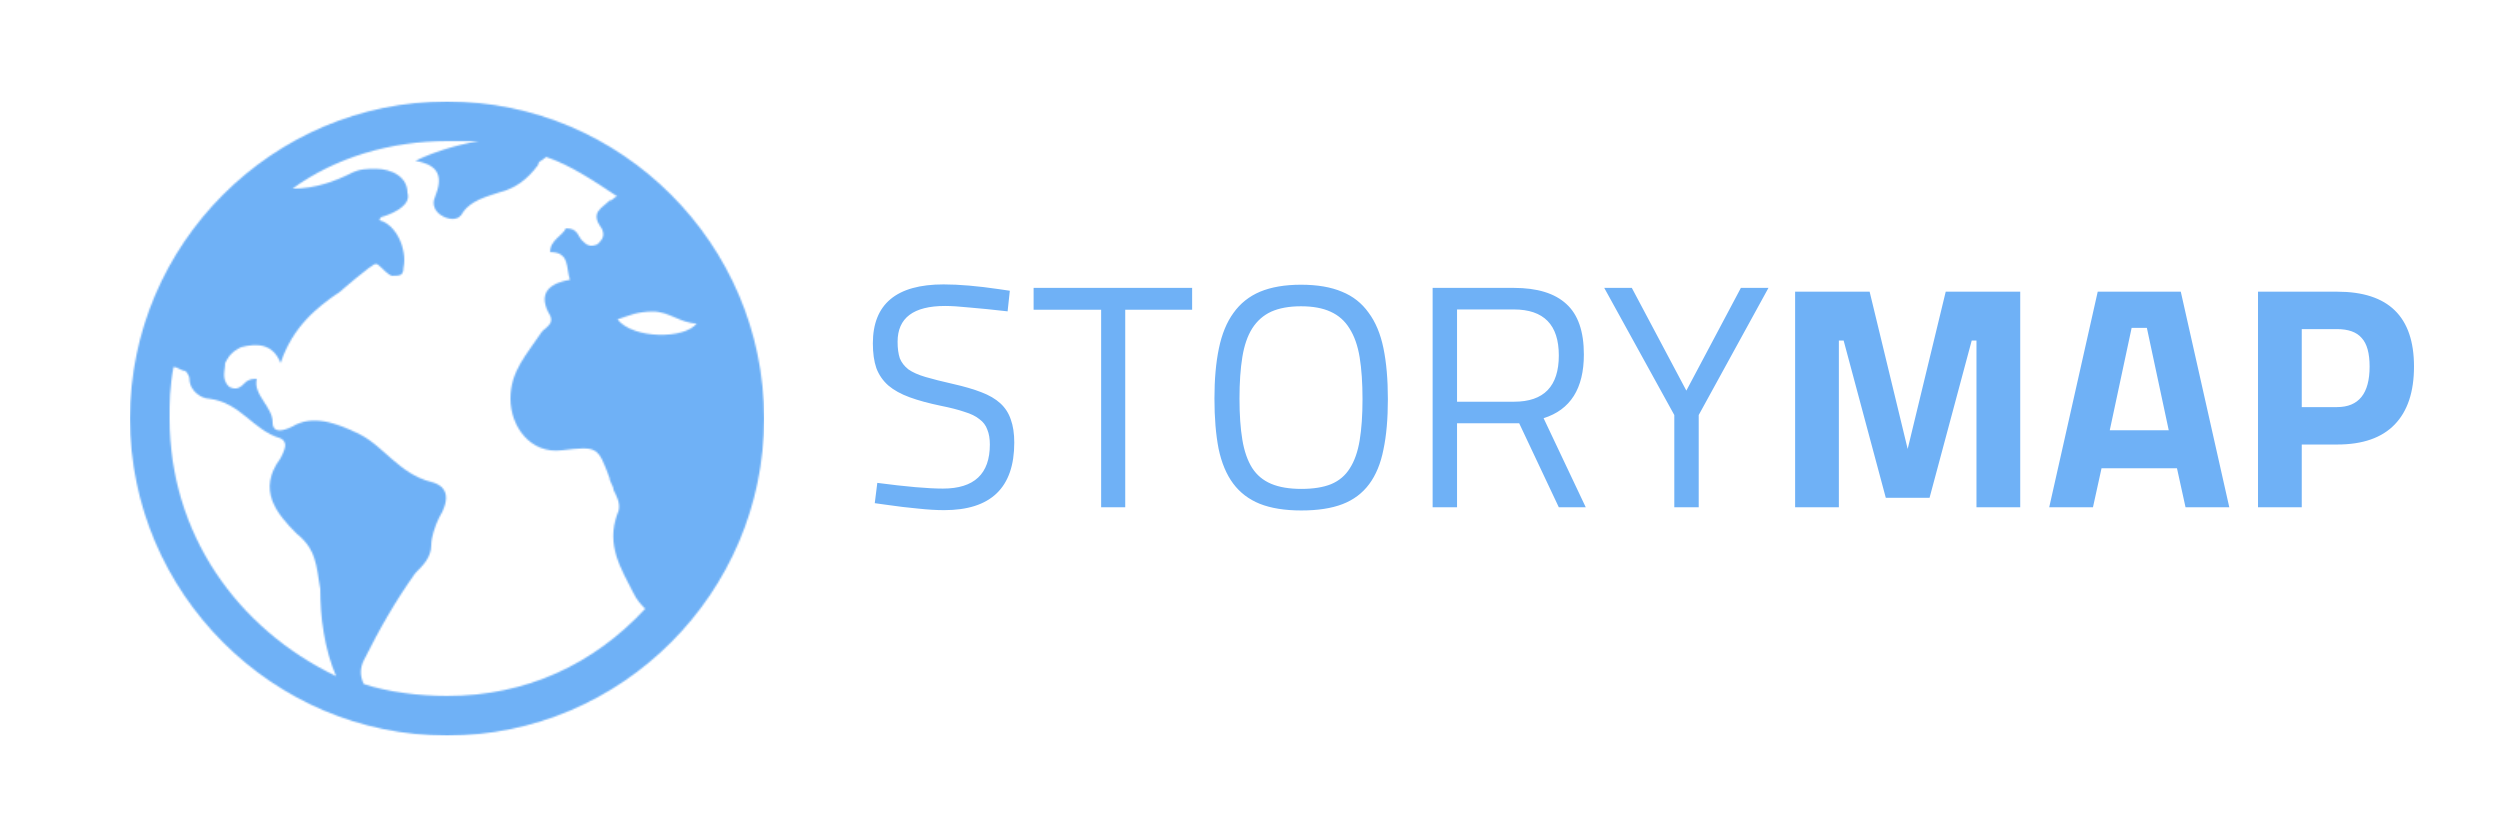 <svg width="1577" height="528" viewBox="0 0 1577 528" fill="none" xmlns="http://www.w3.org/2000/svg">
<g clip-path="url(#clip0_546_17)">
<path d="M596.2 193C576.2 193 566.2 200.533 566.2 215.6C566.2 219.733 566.667 223.2 567.6 226C568.667 228.667 570.467 231 573 233C575.667 234.867 579.267 236.467 583.8 237.8C588.333 239.133 594.133 240.6 601.2 242.2C608.267 243.8 614.2 245.533 619 247.4C623.933 249.267 627.933 251.6 631 254.4C634.067 257.2 636.267 260.6 637.6 264.6C639.067 268.6 639.8 273.467 639.8 279.2C639.8 307.6 625.067 321.8 595.6 321.8C590.667 321.8 585.133 321.467 579 320.8C573 320.267 566.333 319.467 559 318.4L551.8 317.4L553.4 304.6C571.667 307 585.467 308.2 594.8 308.2C614.533 308.2 624.4 298.933 624.4 280.4C624.4 276.667 623.867 273.533 622.8 271C621.867 268.333 620.2 266.133 617.8 264.4C615.533 262.533 612.4 261 608.4 259.8C604.533 258.467 599.6 257.2 593.6 256C585.867 254.4 579.267 252.6 573.8 250.6C568.333 248.6 563.867 246.133 560.4 243.2C556.933 240.133 554.4 236.467 552.8 232.2C551.333 227.933 550.6 222.733 550.6 216.6C550.6 191.8 565.467 179.4 595.2 179.4C604.933 179.4 616.6 180.4 630.2 182.4L637 183.4L635.6 196.4C626.267 195.333 618.333 194.533 611.8 194C605.267 193.333 600.067 193 596.2 193ZM694.598 195.4V320H709.798V195.4H751.998V181.6H651.998V195.4H694.598ZM875.472 251.8C875.472 264.2 874.539 274.8 872.672 283.6C870.939 292.4 867.939 299.667 863.672 305.4C859.405 311.133 853.805 315.333 846.872 318C839.939 320.667 831.272 322 820.872 322C810.472 322 801.739 320.6 794.672 317.8C787.739 315 782.139 310.733 777.872 305C773.605 299.267 770.539 291.933 768.672 283C766.939 274.067 766.072 263.533 766.072 251.4C766.072 239.267 767.005 228.733 768.872 219.8C770.739 210.733 773.805 203.267 778.072 197.4C782.339 191.4 787.939 186.933 794.872 184C801.939 181.067 810.539 179.6 820.672 179.6C830.939 179.6 839.539 181.067 846.472 184C853.405 186.8 859.005 191.2 863.272 197.2C867.672 203.067 870.805 210.533 872.672 219.6C874.539 228.667 875.472 239.4 875.472 251.8ZM781.872 251.4C781.872 261.533 782.472 270.2 783.672 277.4C784.872 284.6 786.939 290.533 789.872 295.2C792.805 299.733 796.805 303.067 801.872 305.2C806.939 307.333 813.272 308.4 820.872 308.4C828.472 308.4 834.739 307.4 839.672 305.4C844.739 303.267 848.672 299.933 851.472 295.4C854.405 290.867 856.472 285 857.672 277.8C858.872 270.6 859.472 261.933 859.472 251.8C859.472 241.533 858.872 232.733 857.672 225.4C856.472 218.067 854.339 212 851.272 207.2C848.339 202.4 844.339 198.867 839.272 196.6C834.339 194.333 828.139 193.2 820.672 193.2C813.205 193.2 806.939 194.333 801.872 196.6C796.939 198.867 792.939 202.4 789.872 207.2C786.939 211.867 784.872 217.867 783.672 225.2C782.472 232.533 781.872 241.267 781.872 251.4ZM958.303 267H919.103V320H903.703V181.6H954.903C969.703 181.6 980.77 185 988.103 191.8C995.436 198.467 999.103 209.067 999.103 223.6C999.103 245.067 990.636 258.467 973.703 263.8L1000.3 320H983.303L958.303 267ZM919.103 253.4H955.103C973.903 253.4 983.303 243.667 983.303 224.2C983.303 204.867 973.836 195.2 954.903 195.2H919.103V253.4ZM1071.55 261.8L1115.55 181.6H1098.15L1063.75 246.4L1029.35 181.6H1011.95L1056.15 261.8V320H1071.55V261.8ZM1159.96 320V214.8H1162.96L1189.56 314H1217.16L1243.76 214.8H1246.76V320H1274.36V184H1227.36L1203.36 283.2L1179.36 184H1132.36V320H1159.96ZM1320.24 320L1325.64 295.4H1373.24L1378.64 320H1406.24L1375.64 184H1323.24L1292.64 320H1320.24ZM1354.24 206.8L1368.04 271.4H1330.84L1344.64 206.8H1354.24ZM1474.35 280.4H1451.95V320H1424.35V184H1474.35C1506.62 184 1522.75 199.733 1522.75 231.2C1522.75 247.2 1518.69 259.4 1510.55 267.8C1502.42 276.2 1490.35 280.4 1474.35 280.4ZM1451.95 207.6V256.8H1474.15C1487.89 256.8 1494.75 248.267 1494.75 231.2C1494.75 222.8 1493.09 216.8 1489.75 213.2C1486.55 209.467 1481.35 207.6 1474.15 207.6H1451.95Z" fill="#6FB1F6"/>
<mask id="mask0_546_17" style="mask-type:alpha" maskUnits="userSpaceOnUse" x="82" y="64" width="400" height="400">
<path d="M282 64C172 64 82 154 82 264C82 374 172 464 282 464C392 464 482 374 482 264C482 154 392 64 282 64ZM412 196.5C422 196.5 429.5 204 439.5 204C432 214 399.5 214 389.5 201.5C397 199 402 196.5 412 196.5ZM107 264C107 254 107 244 109.5 231.5C112 231.5 114.5 234 117 234C117 234 119.5 236.5 119.5 239C119.5 246.5 127 251.5 132 251.5C152 254 159.5 271.5 177 276.5C182 279 179.5 284 177 289C162 309 174.5 324 187 336.5C199.5 346.5 199.5 356.5 202 371.5C202 389 204.5 409 212 426.5C149.5 396.5 107 336.5 107 264ZM282 439C264.5 439 244.5 436.5 229.5 431.5C227 426.5 227 421.5 229.5 416.5C239.5 396.5 249.5 379 262 361.5C267 356.5 272 351.5 272 344C272 339 274.5 331.5 277 326.5C284.5 314 282 306.5 272 304C252 299 242 281.5 227 274C212 266.5 197 261.5 184.5 269C179.5 271.5 172 274 172 266.5C172 256.5 159.5 249 162 239C159.5 239 157 239 154.5 241.5C152 244 149.5 246.5 144.5 244C139.5 239 142 234 142 229C144.5 224 147 221.5 152 219C162 216.5 172 216.5 177 229C184.5 206.5 199.5 194 214.5 184C214.5 184 234.5 166.5 237 166.5C239.5 166.5 242 171.5 247 174C252 174 254.5 174 254.5 169C257 156.5 249.5 141.5 239.5 139C239.5 136.5 242 136.5 242 136.5C249.5 134 259.5 129 257 121.5C257 111.5 247 106.5 237 106.5C232 106.5 227 106.5 222 109C212 114 199.5 119 184.5 119C212 99 247 89 282 89C289.5 89 294.5 89 302 89C287 91.5 272 96.5 262 101.5C277 104 279.5 111.5 274.5 124C272 129 274.5 134 279.5 136.5C284.5 139 289.5 139 292 134C297 126.5 307 124 314.5 121.5C324.5 119 332 114 339.5 104C339.5 101.5 342 101.5 344.5 99C359.5 104 374.5 114 389.5 124C387 124 387 126.5 384.5 126.5C379.5 131.5 372 134 379.5 144C382 149 379.5 151.5 377 154C372 156.5 369.5 154 367 151.5C364.5 149 364.5 144 357 144C354.5 149 347 151.5 347 159C359.5 159 357 169 359.5 176.5C344.5 179 339.5 186.5 347 199C349.5 204 344.5 206.5 342 209C332 224 322 234 322 251.5C322 269 334.5 286.5 354.5 284C377 281.5 377 281.5 384.5 301.5C384.5 304 387 306.5 387 309C389.5 314 392 319 389.5 324C382 344 392 359 399.5 374C402 379 404.5 381.5 407 384C374.5 419 332 439 282 439V439Z" fill="#444444"/>
</mask>
<g mask="url(#mask0_546_17)">
<rect x="82" y="64" width="400" height="400" fill="#6FB1F6"/>
</g>
</g>
<defs>
<clipPath id="clip0_546_17">
<rect width="1577" height="528" fill="white"/>
</clipPath>
</defs>
</svg>
